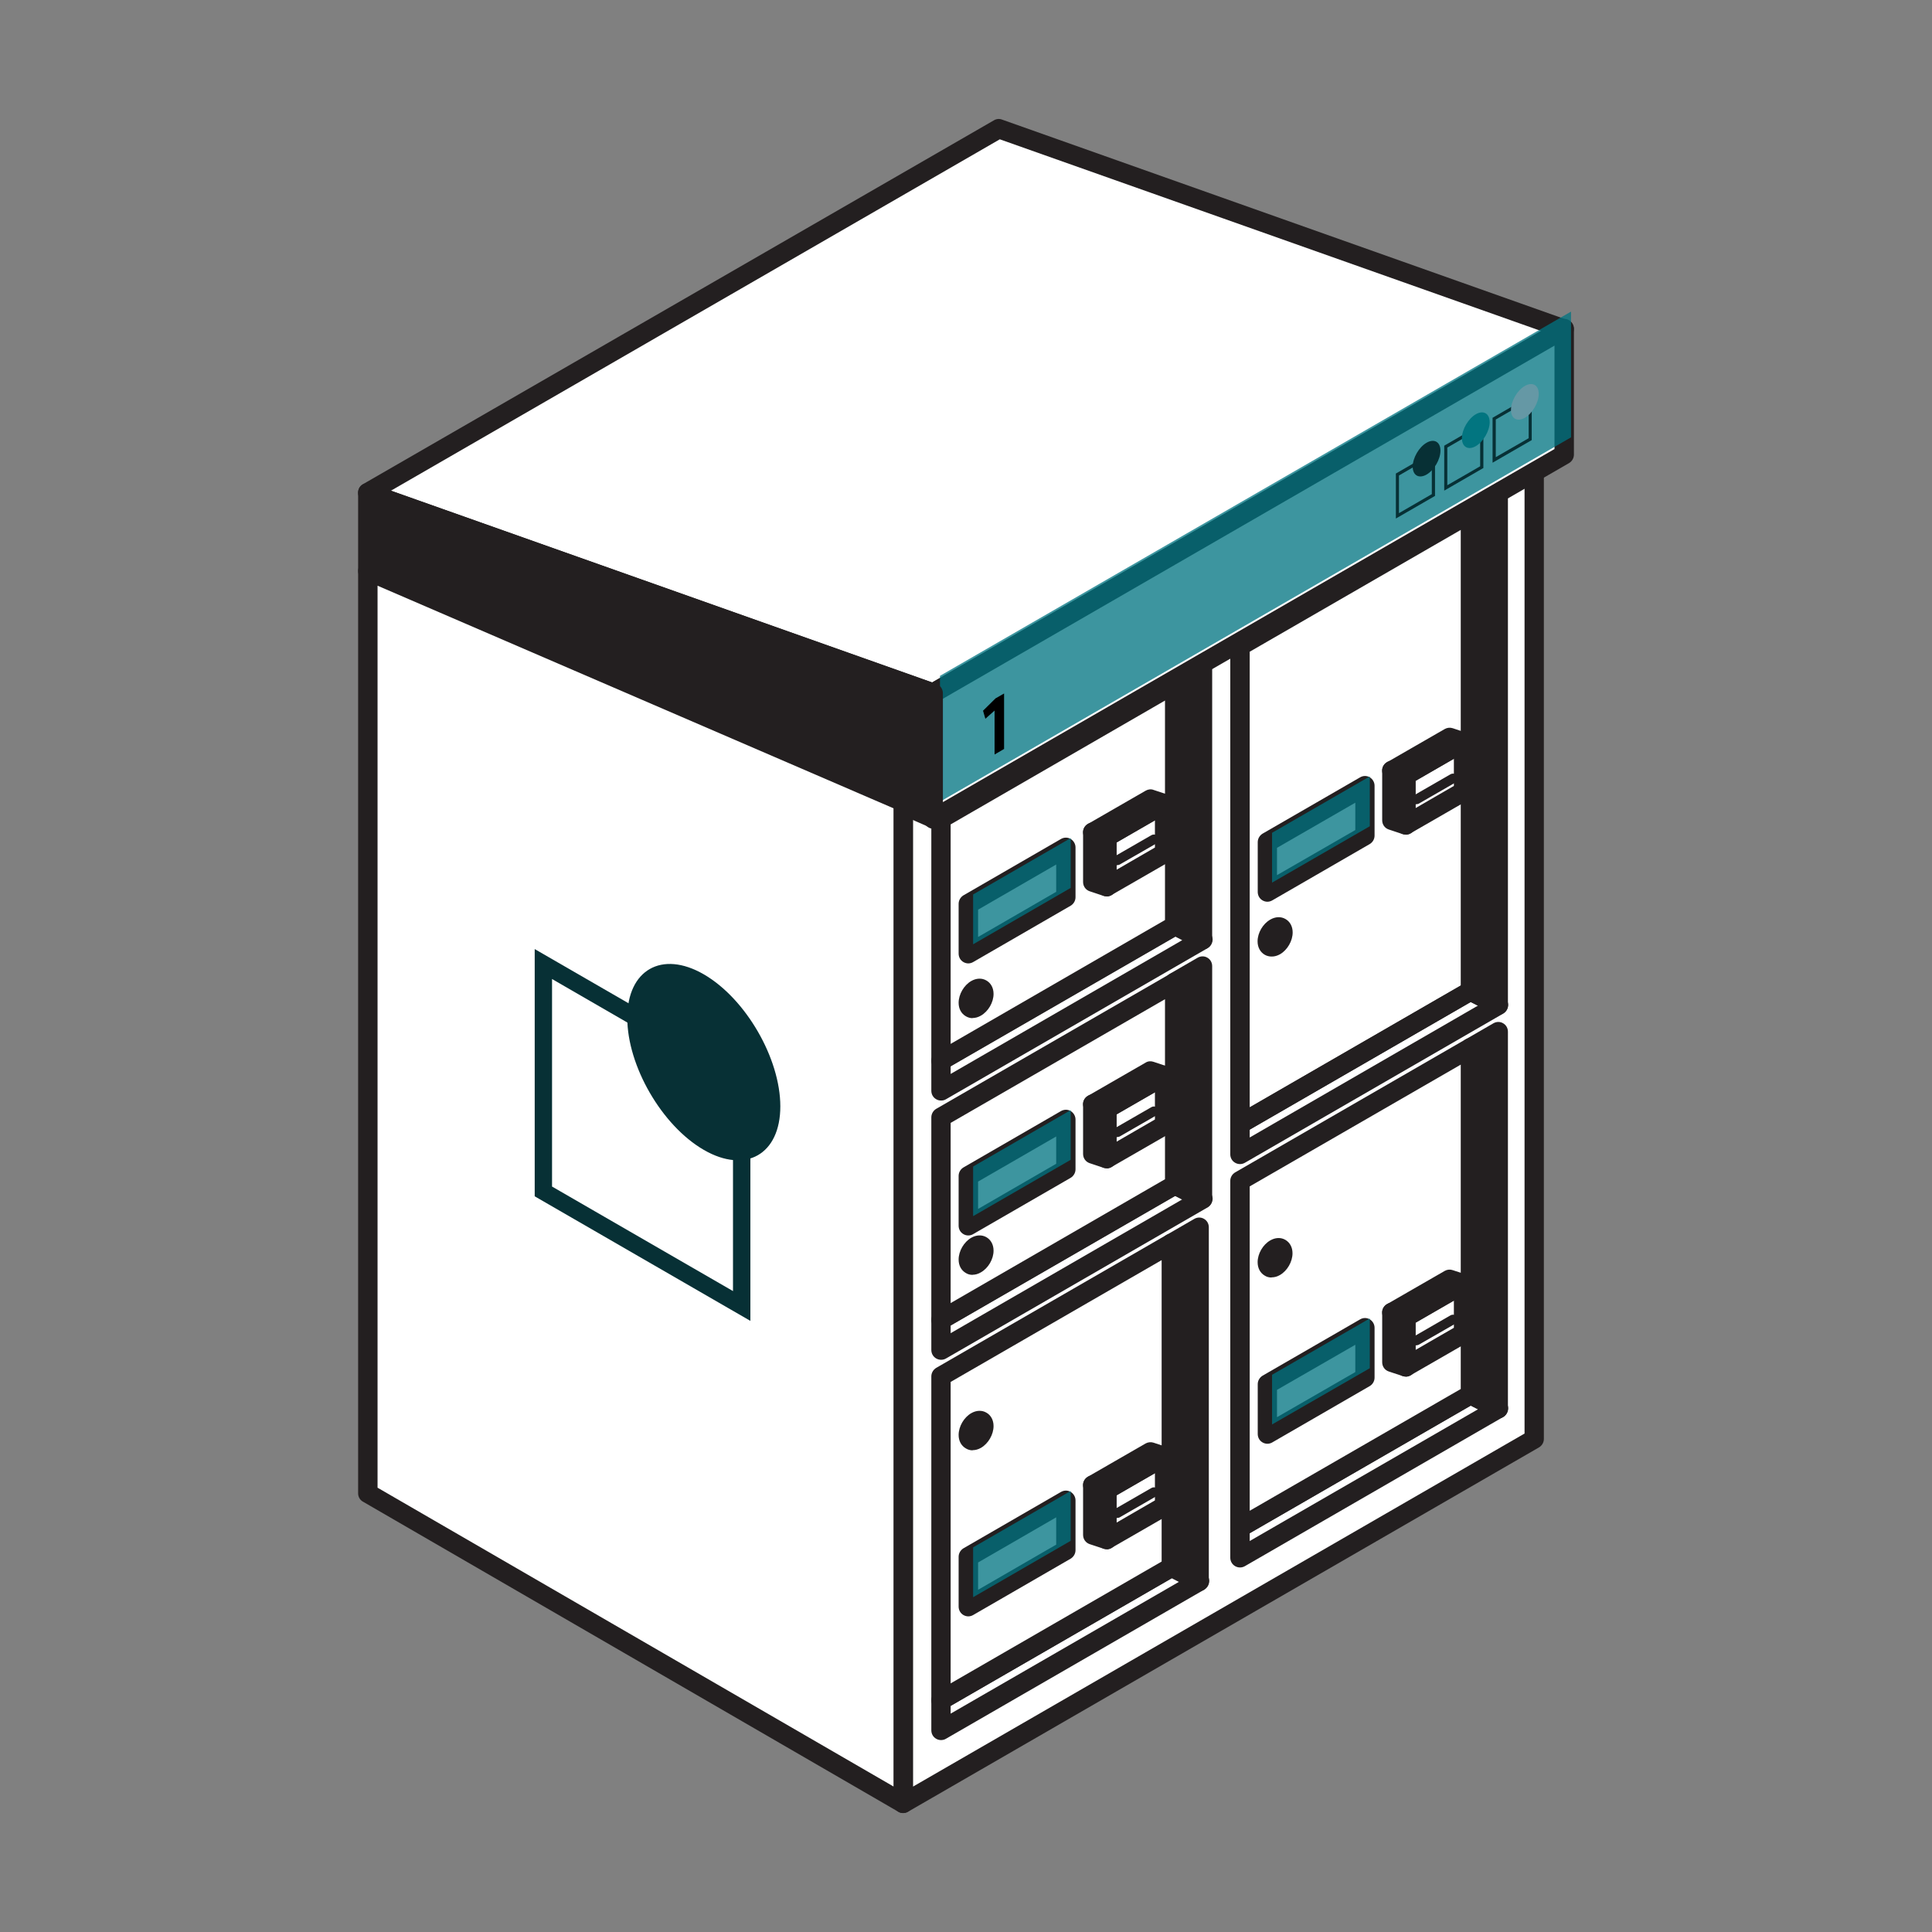 <svg width="38" height="38" viewBox="0 0 38 38" fill="none" xmlns="http://www.w3.org/2000/svg">
<rect x="0" y="0" width="38" height="38" fill="#808080" stroke="none"/>
<path d="M30.176 28.304L17.764 35.471V15.708L30.176 8.544V28.304Z" fill="white"/>
<path d="M17.764 35.661C17.732 35.661 17.698 35.653 17.669 35.635C17.609 35.601 17.574 35.538 17.574 35.469V15.709C17.574 15.64 17.612 15.577 17.669 15.542L30.081 8.375C30.142 8.341 30.213 8.341 30.271 8.375C30.328 8.41 30.366 8.473 30.366 8.542V28.302C30.366 28.371 30.328 28.434 30.271 28.468L17.859 35.635C17.83 35.653 17.796 35.661 17.764 35.661ZM17.956 15.821V35.141L29.986 28.196V8.875L17.956 15.821Z" fill="#231F20"/>
<path d="M23.655 13.132V18.483L23.104 18.207V13.448L23.655 13.132Z" fill="#231F20"/>
<path d="M23.655 18.673C23.627 18.673 23.598 18.667 23.569 18.653L23.018 18.377C22.952 18.346 22.912 18.279 22.912 18.208V13.451C22.912 13.382 22.949 13.319 23.006 13.284L23.558 12.965C23.618 12.931 23.69 12.931 23.747 12.965C23.808 13 23.842 13.063 23.842 13.132V18.483C23.842 18.549 23.808 18.61 23.75 18.647C23.719 18.667 23.684 18.676 23.65 18.676L23.655 18.673ZM23.296 18.09L23.466 18.173V13.462L23.296 13.56V18.09Z" fill="#231F20"/>
<path d="M23.655 18.484L18.508 21.454V20.862L23.104 18.208L23.655 18.484Z" fill="white"/>
<path d="M18.508 21.646C18.476 21.646 18.442 21.638 18.413 21.62C18.353 21.586 18.318 21.523 18.318 21.454V20.862C18.318 20.793 18.356 20.73 18.413 20.695L23.012 18.041C23.067 18.01 23.136 18.007 23.193 18.035L23.744 18.311C23.808 18.343 23.848 18.406 23.851 18.475C23.851 18.544 23.816 18.61 23.756 18.647L18.608 21.62C18.58 21.638 18.545 21.646 18.514 21.646H18.508ZM18.698 20.971V21.123L23.253 18.492L23.113 18.42L18.7 20.968L18.698 20.971Z" fill="#231F20"/>
<path d="M23.104 13.448V18.208L18.508 20.862V16.105L23.104 13.448Z" fill="white"/>
<path d="M18.508 21.055C18.476 21.055 18.442 21.046 18.413 21.029C18.353 20.994 18.318 20.931 18.318 20.862V16.105C18.318 16.037 18.356 15.973 18.413 15.939L23.012 13.285C23.072 13.25 23.144 13.25 23.202 13.285C23.259 13.319 23.296 13.382 23.296 13.451V18.208C23.296 18.277 23.259 18.34 23.202 18.375L18.603 21.029C18.574 21.046 18.54 21.055 18.508 21.055ZM18.698 16.215V20.532L22.914 18.096V13.779L18.698 16.215Z" fill="#231F20"/>
<path d="M29.472 9.774V19.771L28.921 19.495V10.09L29.472 9.774Z" fill="#231F20"/>
<path d="M29.472 19.96C29.444 19.96 29.415 19.954 29.386 19.94L28.835 19.664C28.768 19.633 28.728 19.567 28.728 19.495V10.09C28.728 10.021 28.766 9.958 28.823 9.924L29.375 9.605C29.435 9.57 29.507 9.57 29.564 9.605C29.625 9.639 29.659 9.703 29.659 9.772V19.768C29.659 19.834 29.625 19.894 29.567 19.931C29.535 19.952 29.501 19.96 29.466 19.96H29.472ZM29.113 19.377L29.283 19.46V10.105L29.113 10.202V19.377Z" fill="#231F20"/>
<path d="M28.921 10.09V19.494L24.388 22.111V12.707L28.921 10.09Z" fill="white"/>
<path d="M24.388 22.301C24.356 22.301 24.322 22.292 24.293 22.275C24.233 22.241 24.198 22.177 24.198 22.108V12.704C24.198 12.635 24.236 12.572 24.293 12.537L28.826 9.92C28.886 9.886 28.958 9.886 29.015 9.92C29.073 9.955 29.11 10.018 29.11 10.087V19.491C29.11 19.56 29.073 19.624 29.015 19.658L24.483 22.275C24.454 22.292 24.419 22.301 24.388 22.301ZM24.58 12.819V21.781L28.731 19.385V10.423L24.58 12.819Z" fill="#231F20"/>
<path d="M20.967 17.65L19.045 18.759V17.78L20.967 16.671V17.65Z" fill="white"/>
<path d="M19.045 18.949C19.014 18.949 18.979 18.94 18.95 18.923C18.89 18.889 18.855 18.825 18.855 18.756V17.777C18.855 17.708 18.893 17.645 18.95 17.61L20.869 16.501C20.929 16.467 21.001 16.467 21.059 16.501C21.116 16.536 21.154 16.599 21.154 16.668V17.648C21.154 17.716 21.116 17.78 21.059 17.814L19.14 18.923C19.111 18.94 19.077 18.949 19.045 18.949ZM19.238 17.892V18.429L20.774 17.541V17.004L19.238 17.892Z" fill="#231F20"/>
<path d="M19.045 19.724C19.045 19.822 19.114 19.859 19.197 19.81C19.281 19.762 19.35 19.644 19.35 19.546C19.35 19.448 19.281 19.411 19.197 19.46C19.114 19.509 19.045 19.627 19.045 19.724Z" fill="white"/>
<path d="M19.131 20.026C19.085 20.026 19.039 20.014 18.996 19.988C18.907 19.936 18.855 19.842 18.855 19.724C18.855 19.557 18.959 19.379 19.102 19.296C19.203 19.238 19.312 19.233 19.401 19.285C19.49 19.336 19.542 19.431 19.542 19.549C19.542 19.715 19.439 19.893 19.292 19.977C19.238 20.008 19.183 20.023 19.128 20.023L19.131 20.026Z" fill="#231F20"/>
<path d="M18.508 26.745C18.476 26.745 18.442 26.736 18.413 26.719C18.353 26.684 18.318 26.621 18.318 26.552V25.961C18.318 25.892 18.356 25.828 18.413 25.794L23.012 23.14C23.067 23.108 23.136 23.105 23.193 23.134L23.744 23.41C23.808 23.442 23.848 23.505 23.851 23.574C23.851 23.643 23.816 23.709 23.756 23.746L18.608 26.719C18.58 26.736 18.545 26.745 18.514 26.745H18.508ZM18.698 26.07V26.222L23.253 23.591L23.113 23.519L18.7 26.067L18.698 26.07Z" fill="#231F20"/>
<path d="M23.655 19.003V23.582L23.104 23.306V19.322L23.655 19.003Z" fill="#231F20"/>
<path d="M23.655 23.771C23.627 23.771 23.598 23.766 23.569 23.751L23.018 23.476C22.952 23.444 22.912 23.378 22.912 23.306V19.322C22.912 19.253 22.949 19.19 23.006 19.155L23.558 18.836C23.618 18.802 23.69 18.802 23.747 18.836C23.808 18.871 23.842 18.934 23.842 19.003V23.579C23.842 23.645 23.808 23.705 23.75 23.743C23.719 23.763 23.684 23.771 23.65 23.771H23.655ZM23.296 23.188L23.466 23.271V19.333L23.296 19.431V23.185V23.188Z" fill="#231F20"/>
<path d="M23.104 19.322V23.306L18.508 25.961V21.976L23.104 19.322Z" fill="white"/>
<path d="M18.508 26.153C18.476 26.153 18.442 26.145 18.413 26.127C18.353 26.093 18.318 26.03 18.318 25.961V21.977C18.318 21.908 18.356 21.844 18.413 21.81L23.012 19.156C23.072 19.121 23.144 19.121 23.202 19.156C23.259 19.19 23.296 19.253 23.296 19.322V23.306C23.296 23.375 23.259 23.439 23.202 23.473L18.603 26.127C18.574 26.145 18.54 26.153 18.508 26.153ZM18.698 22.086V25.63L22.914 23.194V19.653L18.698 22.086Z" fill="#231F20"/>
<path d="M20.967 22.999L19.045 24.108V23.131L20.967 22.023V22.999Z" fill="white"/>
<path d="M19.045 24.3C19.014 24.3 18.979 24.292 18.95 24.274C18.89 24.24 18.855 24.177 18.855 24.108V23.128C18.855 23.059 18.893 22.996 18.95 22.962L20.869 21.853C20.93 21.819 21.001 21.819 21.059 21.853C21.116 21.887 21.154 21.951 21.154 22.02V22.999C21.154 23.068 21.116 23.131 21.059 23.166L19.14 24.274C19.111 24.292 19.077 24.3 19.045 24.3ZM19.238 23.24V23.778L20.774 22.89V22.353L19.238 23.24Z" fill="#231F20"/>
<path d="M19.045 24.777C19.045 24.875 19.114 24.912 19.197 24.863C19.281 24.814 19.35 24.696 19.35 24.599C19.35 24.501 19.281 24.464 19.197 24.513C19.114 24.561 19.045 24.679 19.045 24.777Z" fill="white"/>
<path d="M19.131 25.075C19.082 25.075 19.037 25.064 18.996 25.038C18.907 24.986 18.855 24.892 18.855 24.774C18.855 24.607 18.959 24.429 19.102 24.346C19.203 24.288 19.312 24.283 19.401 24.334C19.49 24.386 19.542 24.481 19.542 24.599C19.542 24.765 19.439 24.943 19.292 25.026C19.238 25.058 19.183 25.073 19.128 25.073L19.131 25.075Z" fill="#231F20"/>
<path d="M24.388 22.896C24.356 22.896 24.322 22.887 24.293 22.87C24.233 22.836 24.198 22.773 24.198 22.703V22.112C24.198 22.043 24.236 21.98 24.293 21.945L28.826 19.328C28.881 19.297 28.949 19.294 29.007 19.323L29.558 19.598C29.622 19.63 29.662 19.693 29.665 19.762C29.665 19.831 29.63 19.897 29.57 19.934L24.486 22.87C24.457 22.887 24.422 22.896 24.391 22.896H24.388ZM24.58 22.221V22.373L29.07 19.779L28.929 19.707L24.58 22.218V22.221Z" fill="#231F20"/>
<path d="M29.472 20.29V27.704L28.921 27.428V20.609L29.472 20.29Z" fill="#231F20"/>
<path d="M29.472 27.896C29.444 27.896 29.415 27.891 29.386 27.876L28.835 27.601C28.768 27.569 28.728 27.503 28.728 27.431V20.612C28.728 20.543 28.766 20.48 28.823 20.445L29.375 20.126C29.435 20.092 29.507 20.092 29.564 20.126C29.625 20.161 29.659 20.224 29.659 20.293V27.707C29.659 27.773 29.625 27.833 29.567 27.871C29.535 27.891 29.501 27.899 29.466 27.899L29.472 27.896ZM29.113 27.311L29.283 27.394V20.62L29.113 20.718V27.311Z" fill="#231F20"/>
<path d="M24.388 30.83C24.356 30.83 24.322 30.821 24.293 30.804C24.233 30.769 24.198 30.706 24.198 30.637V30.045C24.198 29.976 24.236 29.913 24.293 29.879L28.826 27.262C28.881 27.23 28.949 27.227 29.007 27.256L29.558 27.532C29.622 27.564 29.662 27.627 29.665 27.696C29.665 27.765 29.63 27.831 29.57 27.868L24.486 30.804C24.457 30.821 24.422 30.83 24.391 30.83H24.388ZM24.58 30.157V30.31L29.07 27.719L28.929 27.647L24.58 30.157Z" fill="#231F20"/>
<path d="M28.921 20.609V27.429L24.388 30.046V23.226L28.921 20.609Z" fill="white"/>
<path d="M24.388 30.238C24.356 30.238 24.322 30.229 24.293 30.212C24.233 30.178 24.198 30.114 24.198 30.046V23.226C24.198 23.157 24.236 23.094 24.293 23.06L28.826 20.443C28.886 20.408 28.958 20.408 29.015 20.443C29.073 20.477 29.11 20.541 29.11 20.609V27.429C29.11 27.498 29.073 27.561 29.015 27.595L24.483 30.212C24.454 30.229 24.419 30.238 24.388 30.238ZM24.58 23.335V29.715L28.731 27.32V20.94L24.58 23.335Z" fill="#231F20"/>
<path d="M26.847 27.096L24.928 28.205V27.228L26.847 26.119V27.096Z" fill="white"/>
<path d="M24.928 28.397C24.896 28.397 24.862 28.388 24.833 28.371C24.773 28.337 24.738 28.273 24.738 28.205V27.225C24.738 27.156 24.776 27.093 24.833 27.058L26.752 25.95C26.812 25.915 26.884 25.915 26.942 25.95C26.999 25.984 27.036 26.047 27.036 26.116V27.096C27.036 27.165 26.999 27.228 26.942 27.262L25.023 28.371C24.994 28.388 24.959 28.397 24.928 28.397ZM25.117 27.337V27.874L26.657 26.987V26.45L25.117 27.337Z" fill="#231F20"/>
<path d="M24.928 24.83C24.928 24.927 24.997 24.965 25.08 24.916C25.163 24.867 25.232 24.749 25.232 24.651C25.232 24.554 25.163 24.517 25.08 24.565C24.997 24.614 24.928 24.732 24.928 24.83Z" fill="white"/>
<path d="M25.011 25.127C24.962 25.127 24.916 25.116 24.876 25.09C24.787 25.038 24.736 24.943 24.736 24.826C24.736 24.659 24.839 24.481 24.983 24.398C25.083 24.34 25.192 24.334 25.281 24.386C25.37 24.438 25.422 24.532 25.422 24.65C25.422 24.817 25.319 24.995 25.175 25.078C25.12 25.11 25.066 25.124 25.011 25.124V25.127Z" fill="#231F20"/>
<path d="M23.589 24.137V31.1L23.041 30.824V24.456L23.589 24.137Z" fill="#231F20"/>
<path d="M23.589 31.292C23.561 31.292 23.532 31.287 23.503 31.272L22.952 30.996C22.886 30.965 22.845 30.899 22.845 30.827V24.459C22.845 24.39 22.883 24.326 22.94 24.292L23.492 23.973C23.552 23.939 23.624 23.939 23.681 23.973C23.742 24.008 23.776 24.071 23.776 24.14V31.103C23.776 31.169 23.742 31.229 23.684 31.266C23.653 31.287 23.618 31.295 23.584 31.295L23.589 31.292ZM23.23 30.706L23.4 30.79V24.467L23.23 24.565V30.706Z" fill="#231F20"/>
<path d="M23.589 31.1L18.508 34.036V33.441L23.041 30.824L23.589 31.1Z" fill="white"/>
<path d="M18.508 34.225C18.476 34.225 18.442 34.217 18.413 34.199C18.353 34.165 18.318 34.102 18.318 34.033V33.441C18.318 33.372 18.356 33.309 18.413 33.274L22.946 30.657C23 30.626 23.07 30.623 23.127 30.652L23.678 30.927C23.742 30.959 23.782 31.022 23.785 31.091C23.785 31.16 23.75 31.226 23.69 31.264L18.606 34.199C18.577 34.217 18.542 34.225 18.511 34.225H18.508ZM18.698 33.553V33.705L23.187 31.114L23.047 31.042L18.698 33.553Z" fill="#231F20"/>
<path d="M23.041 24.455V30.823L18.508 33.44V27.072L23.041 24.455Z" fill="white"/>
<path d="M18.508 33.633C18.476 33.633 18.442 33.624 18.413 33.607C18.353 33.572 18.318 33.509 18.318 33.44V27.072C18.318 27.003 18.356 26.94 18.413 26.905L22.946 24.288C23.006 24.254 23.078 24.254 23.136 24.288C23.193 24.323 23.23 24.386 23.23 24.455V30.823C23.23 30.892 23.193 30.956 23.136 30.99L18.603 33.607C18.574 33.624 18.54 33.633 18.508 33.633ZM18.698 27.181V33.11L22.848 30.714V24.785L18.698 27.181Z" fill="#231F20"/>
<path d="M20.967 30.493L19.045 31.599V30.622L20.967 29.514V30.493Z" fill="white"/>
<path d="M19.045 31.792C19.014 31.792 18.979 31.783 18.95 31.766C18.89 31.731 18.855 31.668 18.855 31.599V30.62C18.855 30.551 18.893 30.488 18.95 30.453L20.869 29.344C20.929 29.31 21.001 29.31 21.059 29.344C21.116 29.379 21.154 29.442 21.154 29.511V30.49C21.154 30.559 21.116 30.622 21.059 30.657L19.14 31.766C19.111 31.783 19.077 31.792 19.045 31.792ZM19.238 30.732V31.269L20.774 30.381V29.844L19.238 30.732Z" fill="#231F20"/>
<g opacity="0.76">
<path d="M21.059 17.464L19.14 18.573V17.593L21.059 16.484V17.464Z" fill="#007481"/>
</g>
<g opacity="0.76">
<path d="M21.059 22.812L19.14 23.92V22.944L21.059 21.835V22.812Z" fill="#007481"/>
</g>
<g opacity="0.76">
<path d="M26.942 26.911L25.02 28.017V27.04L26.942 25.932V26.911Z" fill="#007481"/>
</g>
<g opacity="0.76">
<path d="M21.059 30.306L19.14 31.415V30.435L21.059 29.326V30.306Z" fill="#007481"/>
</g>
<path d="M19.045 28.224C19.045 28.322 19.114 28.359 19.197 28.31C19.281 28.262 19.35 28.144 19.35 28.046C19.35 27.948 19.281 27.911 19.197 27.96C19.114 28.009 19.045 28.127 19.045 28.224Z" fill="white"/>
<path d="M19.131 28.526C19.082 28.526 19.039 28.514 18.996 28.488C18.907 28.436 18.855 28.342 18.855 28.224C18.855 28.057 18.959 27.879 19.102 27.796C19.203 27.738 19.312 27.733 19.401 27.785C19.49 27.836 19.542 27.931 19.542 28.049C19.542 28.215 19.439 28.393 19.295 28.477C19.24 28.508 19.186 28.523 19.131 28.523V28.526Z" fill="#231F20"/>
<path d="M28.786 26.228L27.651 26.883V25.906L28.786 25.248V26.228Z" fill="white"/>
<path d="M27.651 27.075C27.62 27.075 27.585 27.066 27.556 27.049C27.496 27.015 27.462 26.951 27.462 26.883V25.903C27.462 25.834 27.499 25.771 27.556 25.736L28.694 25.081C28.754 25.047 28.826 25.047 28.883 25.081C28.941 25.116 28.978 25.179 28.978 25.248V26.228C28.978 26.297 28.941 26.36 28.883 26.394L27.746 27.049C27.717 27.066 27.683 27.075 27.651 27.075ZM27.841 26.015V26.552L28.596 26.116V25.578L27.841 26.015Z" fill="#231F20"/>
<path d="M27.651 26.096C27.631 26.096 27.611 26.093 27.591 26.087L27.315 25.995C27.243 25.973 27.194 25.909 27.186 25.835C27.177 25.76 27.214 25.688 27.28 25.651L28.418 24.996C28.464 24.97 28.521 24.964 28.573 24.982L28.849 25.073C28.921 25.096 28.97 25.16 28.978 25.234C28.987 25.309 28.949 25.381 28.883 25.418L27.746 26.073C27.717 26.09 27.683 26.099 27.651 26.099V26.096Z" fill="#231F20"/>
<path d="M27.375 25.814V26.79L27.651 26.882V25.905L27.375 25.814Z" fill="#231F20"/>
<path d="M27.651 27.076C27.631 27.076 27.611 27.073 27.591 27.067L27.315 26.975C27.237 26.949 27.186 26.877 27.186 26.794V25.815C27.186 25.754 27.215 25.697 27.266 25.66C27.315 25.622 27.381 25.613 27.439 25.634L27.714 25.726C27.792 25.751 27.843 25.823 27.843 25.907V26.886C27.843 26.946 27.815 27.004 27.763 27.041C27.732 27.064 27.691 27.078 27.651 27.078V27.076Z" fill="#231F20"/>
<path d="M27.861 26.463C27.829 26.463 27.795 26.446 27.777 26.414C27.752 26.368 27.766 26.311 27.812 26.285L28.53 25.871C28.576 25.845 28.633 25.86 28.659 25.906C28.685 25.952 28.671 26.009 28.625 26.035L27.907 26.448C27.892 26.457 27.875 26.46 27.858 26.46L27.861 26.463Z" fill="#231F20"/>
<path d="M22.906 29.624L21.768 30.282V29.302L22.906 28.645V29.624Z" fill="white"/>
<path d="M21.768 30.471C21.737 30.471 21.702 30.462 21.673 30.445C21.613 30.41 21.579 30.347 21.579 30.278V29.299C21.579 29.23 21.616 29.166 21.673 29.132L22.811 28.477C22.871 28.443 22.943 28.443 23 28.477C23.058 28.512 23.095 28.575 23.095 28.644V29.623C23.095 29.692 23.058 29.755 23 29.79L21.863 30.445C21.834 30.462 21.8 30.471 21.768 30.471ZM21.961 29.411V29.948L22.716 29.511V28.974L21.961 29.411Z" fill="#231F20"/>
<path d="M21.768 29.491C21.748 29.491 21.728 29.488 21.708 29.482L21.432 29.39C21.36 29.367 21.312 29.304 21.303 29.229C21.294 29.154 21.332 29.083 21.398 29.045L22.535 28.39C22.581 28.365 22.639 28.359 22.69 28.376L22.966 28.468C23.038 28.491 23.087 28.554 23.095 28.629C23.104 28.703 23.067 28.775 23.001 28.813L21.863 29.468C21.834 29.485 21.8 29.494 21.768 29.494V29.491Z" fill="#231F20"/>
<path d="M21.492 29.21V30.189L21.768 30.281V29.302L21.492 29.21Z" fill="#231F20"/>
<path d="M21.768 30.471C21.748 30.471 21.728 30.468 21.708 30.462L21.432 30.371C21.355 30.345 21.303 30.273 21.303 30.19V29.21C21.303 29.15 21.332 29.092 21.383 29.055C21.432 29.018 21.498 29.009 21.556 29.029L21.831 29.121C21.909 29.147 21.961 29.219 21.961 29.302V30.282C21.961 30.342 21.932 30.399 21.88 30.437C21.849 30.46 21.808 30.474 21.768 30.474V30.471Z" fill="#231F20"/>
<path d="M21.978 29.858C21.946 29.858 21.912 29.841 21.895 29.81C21.869 29.764 21.883 29.706 21.929 29.68L22.647 29.267C22.693 29.241 22.751 29.255 22.776 29.301C22.802 29.347 22.788 29.405 22.742 29.43L22.024 29.844C22.009 29.853 21.992 29.855 21.975 29.855L21.978 29.858Z" fill="#231F20"/>
<path d="M22.906 22.131L21.768 22.786V21.809L22.906 21.151V22.131Z" fill="white"/>
<path d="M21.768 22.978C21.737 22.978 21.702 22.97 21.673 22.953C21.613 22.918 21.579 22.855 21.579 22.786V21.806C21.579 21.737 21.616 21.674 21.673 21.64L22.811 20.985C22.871 20.95 22.943 20.95 23 20.985C23.058 21.019 23.095 21.082 23.095 21.151V22.131C23.095 22.2 23.058 22.263 23 22.298L21.863 22.953C21.834 22.97 21.8 22.978 21.768 22.978ZM21.961 21.918V22.456L22.716 22.019V21.482L21.961 21.918Z" fill="#231F20"/>
<path d="M21.768 21.999C21.748 21.999 21.728 21.996 21.708 21.991L21.432 21.899C21.36 21.876 21.312 21.812 21.303 21.738C21.294 21.663 21.332 21.591 21.398 21.554L22.535 20.899C22.581 20.87 22.639 20.867 22.69 20.885L22.966 20.977C23.038 21 23.087 21.063 23.095 21.137C23.104 21.212 23.067 21.284 23.001 21.321L21.863 21.976C21.834 21.994 21.8 22.002 21.768 22.002V21.999Z" fill="#231F20"/>
<path d="M21.492 21.718V22.694L21.768 22.786V21.81L21.492 21.718Z" fill="#231F20"/>
<path d="M21.768 22.979C21.748 22.979 21.728 22.976 21.708 22.97L21.432 22.878C21.355 22.852 21.303 22.781 21.303 22.697V21.718C21.303 21.658 21.332 21.6 21.383 21.563C21.432 21.525 21.498 21.517 21.556 21.537L21.831 21.629C21.909 21.655 21.961 21.727 21.961 21.81V22.789C21.961 22.85 21.932 22.907 21.88 22.944C21.849 22.967 21.808 22.982 21.768 22.982V22.979Z" fill="#231F20"/>
<path d="M21.978 22.367C21.946 22.367 21.912 22.35 21.895 22.318C21.869 22.272 21.883 22.215 21.929 22.189L22.647 21.776C22.693 21.75 22.751 21.764 22.776 21.81C22.802 21.856 22.788 21.913 22.742 21.939L22.024 22.353C22.009 22.361 21.992 22.364 21.975 22.364L21.978 22.367Z" fill="#231F20"/>
<path d="M22.906 16.782L21.768 17.44V16.461L22.906 15.806V16.782Z" fill="white"/>
<path d="M21.768 17.63C21.737 17.63 21.702 17.621 21.673 17.604C21.613 17.569 21.579 17.506 21.579 17.437V16.458C21.579 16.389 21.616 16.326 21.673 16.291L22.811 15.636C22.871 15.602 22.943 15.602 23 15.636C23.058 15.671 23.095 15.734 23.095 15.803V16.782C23.095 16.851 23.058 16.915 23 16.949L21.863 17.604C21.834 17.621 21.8 17.63 21.768 17.63ZM21.961 16.57V17.107L22.716 16.67V16.133L21.961 16.57Z" fill="#231F20"/>
<path d="M21.768 16.651C21.748 16.651 21.728 16.648 21.708 16.642L21.432 16.55C21.36 16.527 21.312 16.464 21.303 16.39C21.294 16.315 21.332 16.243 21.398 16.206L22.535 15.551C22.581 15.525 22.639 15.516 22.69 15.537L22.966 15.628C23.038 15.651 23.087 15.715 23.095 15.789C23.104 15.864 23.067 15.936 23.001 15.973L21.863 16.628C21.834 16.645 21.8 16.654 21.768 16.654V16.651Z" fill="#231F20"/>
<path d="M21.492 16.369V17.349L21.768 17.441V16.461L21.492 16.369Z" fill="#231F20"/>
<path d="M21.768 17.63C21.748 17.63 21.728 17.627 21.708 17.622L21.432 17.53C21.355 17.504 21.303 17.432 21.303 17.349V16.369C21.303 16.309 21.332 16.252 21.383 16.214C21.432 16.177 21.498 16.168 21.556 16.188L21.831 16.28C21.909 16.306 21.961 16.378 21.961 16.461V17.441C21.961 17.501 21.932 17.558 21.88 17.596C21.849 17.619 21.808 17.633 21.768 17.633V17.63Z" fill="#231F20"/>
<path d="M21.978 17.019C21.946 17.019 21.912 17.001 21.895 16.97C21.869 16.924 21.883 16.866 21.929 16.84L22.647 16.427C22.693 16.401 22.751 16.415 22.776 16.461C22.802 16.507 22.788 16.565 22.742 16.591L22.024 17.004C22.009 17.013 21.992 17.016 21.975 17.016L21.978 17.019Z" fill="#231F20"/>
<path d="M26.847 16.438L24.928 17.546V16.567L26.847 15.458V16.438Z" fill="white"/>
<path d="M24.928 17.736C24.896 17.736 24.862 17.727 24.833 17.71C24.773 17.676 24.738 17.612 24.738 17.543V16.564C24.738 16.495 24.776 16.432 24.833 16.397L26.752 15.289C26.812 15.254 26.884 15.254 26.942 15.289C26.999 15.323 27.036 15.386 27.036 15.455V16.435C27.036 16.504 26.999 16.567 26.942 16.601L25.023 17.71C24.994 17.727 24.959 17.736 24.928 17.736ZM25.117 16.676V17.213L26.657 16.326V15.788L25.117 16.676Z" fill="#231F20"/>
<g opacity="0.76">
<path d="M26.942 16.251L25.02 17.36V16.38L26.942 15.271V16.251Z" fill="#007481"/>
</g>
<path d="M24.928 18.512C24.928 18.61 24.997 18.647 25.08 18.598C25.163 18.55 25.232 18.432 25.232 18.334C25.232 18.236 25.163 18.199 25.08 18.248C24.997 18.297 24.928 18.415 24.928 18.512Z" fill="white"/>
<path d="M25.011 18.814C24.962 18.814 24.916 18.802 24.876 18.779C24.787 18.727 24.735 18.633 24.735 18.515C24.735 18.348 24.839 18.17 24.985 18.087C25.086 18.029 25.195 18.024 25.284 18.076C25.373 18.127 25.425 18.222 25.425 18.34C25.425 18.506 25.322 18.684 25.178 18.768C25.123 18.799 25.069 18.814 25.014 18.814H25.011Z" fill="#231F20"/>
<path d="M28.786 15.568L27.651 16.225V15.246L28.786 14.591V15.568Z" fill="white"/>
<path d="M27.651 16.415C27.619 16.415 27.585 16.406 27.556 16.389C27.496 16.355 27.462 16.291 27.462 16.222V15.243C27.462 15.174 27.499 15.111 27.556 15.076L28.694 14.421C28.754 14.387 28.826 14.387 28.883 14.421C28.941 14.456 28.978 14.519 28.978 14.588V15.568C28.978 15.636 28.941 15.7 28.883 15.734L27.746 16.389C27.717 16.406 27.683 16.415 27.651 16.415ZM27.841 15.358V15.895L28.596 15.458V14.921L27.841 15.358Z" fill="#231F20"/>
<path d="M27.861 15.82C27.829 15.82 27.795 15.803 27.777 15.771C27.752 15.726 27.766 15.668 27.812 15.642L28.53 15.229C28.576 15.203 28.633 15.217 28.659 15.263C28.685 15.309 28.671 15.367 28.625 15.392L27.907 15.806C27.892 15.815 27.875 15.817 27.858 15.817L27.861 15.82Z" fill="#231F20"/>
<path d="M28.513 14.499L28.786 14.591L27.651 15.246L27.375 15.154L28.513 14.499Z" fill="white"/>
<path d="M27.651 15.438C27.631 15.438 27.611 15.435 27.591 15.429L27.315 15.337C27.243 15.314 27.194 15.251 27.186 15.177C27.177 15.102 27.214 15.03 27.28 14.993L28.418 14.338C28.464 14.312 28.521 14.306 28.573 14.323L28.849 14.415C28.921 14.438 28.969 14.501 28.978 14.576C28.987 14.651 28.949 14.723 28.883 14.76L27.746 15.415C27.717 15.432 27.683 15.441 27.651 15.441V15.438Z" fill="#231F20"/>
<path d="M27.375 15.154L27.651 15.246V16.226L27.375 16.134V15.154Z" fill="#231F20"/>
<path d="M27.651 16.415C27.631 16.415 27.611 16.413 27.591 16.407L27.315 16.315C27.237 16.289 27.186 16.217 27.186 16.134V15.154C27.186 15.094 27.214 15.037 27.266 14.999C27.315 14.962 27.381 14.953 27.439 14.973L27.714 15.065C27.792 15.091 27.843 15.163 27.843 15.246V16.226C27.843 16.286 27.815 16.344 27.763 16.381C27.732 16.404 27.691 16.418 27.651 16.418V16.415Z" fill="#231F20"/>
<path d="M19.645 2.53L7.233 9.694L18.356 13.635L30.765 6.471L19.645 2.53Z" fill="white"/>
<path d="M18.355 13.825C18.335 13.825 18.312 13.822 18.292 13.813L7.17 9.872C7.101 9.846 7.049 9.783 7.043 9.708C7.038 9.633 7.072 9.562 7.138 9.524L19.55 2.366C19.599 2.337 19.657 2.332 19.708 2.352L30.828 6.293C30.897 6.319 30.948 6.382 30.954 6.457C30.96 6.531 30.925 6.603 30.859 6.64L18.447 13.802C18.419 13.819 18.384 13.827 18.352 13.827L18.355 13.825ZM7.69 9.651L18.335 13.422L30.314 6.511L19.665 2.74L7.69 9.651Z" fill="#231F20"/>
<path d="M30.765 8.944L18.356 16.108V13.635L30.765 6.468V8.944Z" fill="white"/>
<path d="M18.356 16.3C18.324 16.3 18.29 16.292 18.261 16.274C18.2 16.24 18.166 16.177 18.166 16.108V13.632C18.166 13.563 18.203 13.5 18.261 13.465L30.673 6.298C30.733 6.264 30.805 6.264 30.862 6.298C30.92 6.333 30.957 6.396 30.957 6.465V8.941C30.957 9.01 30.92 9.073 30.862 9.108L18.45 16.274C18.422 16.292 18.387 16.3 18.356 16.3ZM18.545 13.744V15.777L30.575 8.832V6.798L18.545 13.744Z" fill="#231F20"/>
<g opacity="0.76">
<path d="M30.9 8.602L18.488 15.769V13.293L30.9 6.129V8.602Z" fill="#007481"/>
</g>
<path d="M18.356 13.634V16.096L7.233 11.23V9.693L18.356 13.634Z" fill="#231F20"/>
<path d="M18.356 16.286C18.33 16.286 18.304 16.28 18.278 16.269L7.159 11.406C7.09 11.374 7.044 11.308 7.044 11.231V9.691C7.044 9.628 7.072 9.57 7.124 9.536C7.176 9.501 7.239 9.49 7.299 9.513L18.419 13.454C18.496 13.48 18.545 13.552 18.545 13.635V16.097C18.545 16.16 18.514 16.22 18.459 16.258C18.427 16.278 18.39 16.289 18.356 16.289V16.286ZM7.426 11.107L18.163 15.804V13.767L7.426 9.964V11.107Z" fill="#231F20"/>
<path d="M17.764 15.774V35.47L7.233 29.372V11.229L17.764 15.774Z" fill="white"/>
<path d="M17.764 35.66C17.729 35.66 17.698 35.652 17.669 35.635L7.139 29.536C7.078 29.502 7.044 29.439 7.044 29.373V11.23C7.044 11.167 7.075 11.107 7.13 11.069C7.185 11.035 7.251 11.029 7.311 11.052L17.841 15.593C17.91 15.625 17.956 15.691 17.956 15.768V35.465C17.956 35.534 17.919 35.597 17.861 35.632C17.833 35.649 17.798 35.658 17.767 35.658L17.764 35.66ZM7.426 29.261L17.574 35.138V15.898L7.426 11.52V29.261Z" fill="#231F20"/>
<path d="M14.759 25.98L10.517 23.53V18.667L14.759 21.117V25.98ZM10.858 23.338L14.417 25.394V21.313L10.858 19.256V23.338Z" fill="#073035"/>
<path d="M12.338 20.02C12.338 19.075 13.018 18.687 13.843 19.164C14.667 19.641 15.348 20.816 15.348 21.761C15.348 22.706 14.667 23.094 13.843 22.617C13.018 22.14 12.338 20.965 12.338 20.02Z" fill="#073035"/>
<path d="M19.585 13.734L19.749 13.64V14.731L19.562 14.84V13.976L19.381 14.137L19.335 13.979L19.585 13.732V13.734Z" fill="black"/>
<path d="M30.127 8.656L29.357 9.101V8.217L30.127 7.771V8.656ZM29.42 8.992L30.067 8.619V7.878L29.42 8.251V8.992Z" fill="#073035"/>
<path d="M29.176 9.205L28.406 9.65V8.766L29.176 8.32V9.205ZM28.467 9.544L29.113 9.171V8.429L28.467 8.803V9.544Z" fill="#073035"/>
<path d="M28.225 9.754L27.455 10.199V9.314L28.225 8.869V9.754ZM27.516 10.093L28.162 9.719V8.978L27.516 9.352V10.093Z" fill="#073035"/>
<path d="M27.786 9.179C27.786 9.007 27.909 8.794 28.059 8.708C28.208 8.622 28.332 8.691 28.332 8.863C28.332 9.035 28.208 9.248 28.059 9.334C27.909 9.42 27.786 9.351 27.786 9.179Z" fill="#073035"/>
<path d="M28.754 8.62C28.754 8.447 28.878 8.235 29.027 8.148C29.176 8.062 29.3 8.131 29.3 8.304C29.3 8.476 29.176 8.688 29.027 8.775C28.878 8.861 28.754 8.792 28.754 8.62Z" fill="#027580"/>
<path d="M29.719 8.062C29.719 7.89 29.842 7.677 29.992 7.591C30.141 7.505 30.265 7.574 30.265 7.746C30.265 7.918 30.141 8.131 29.992 8.217C29.842 8.303 29.719 8.234 29.719 8.062Z" fill="#6598A5"/>
</svg>
